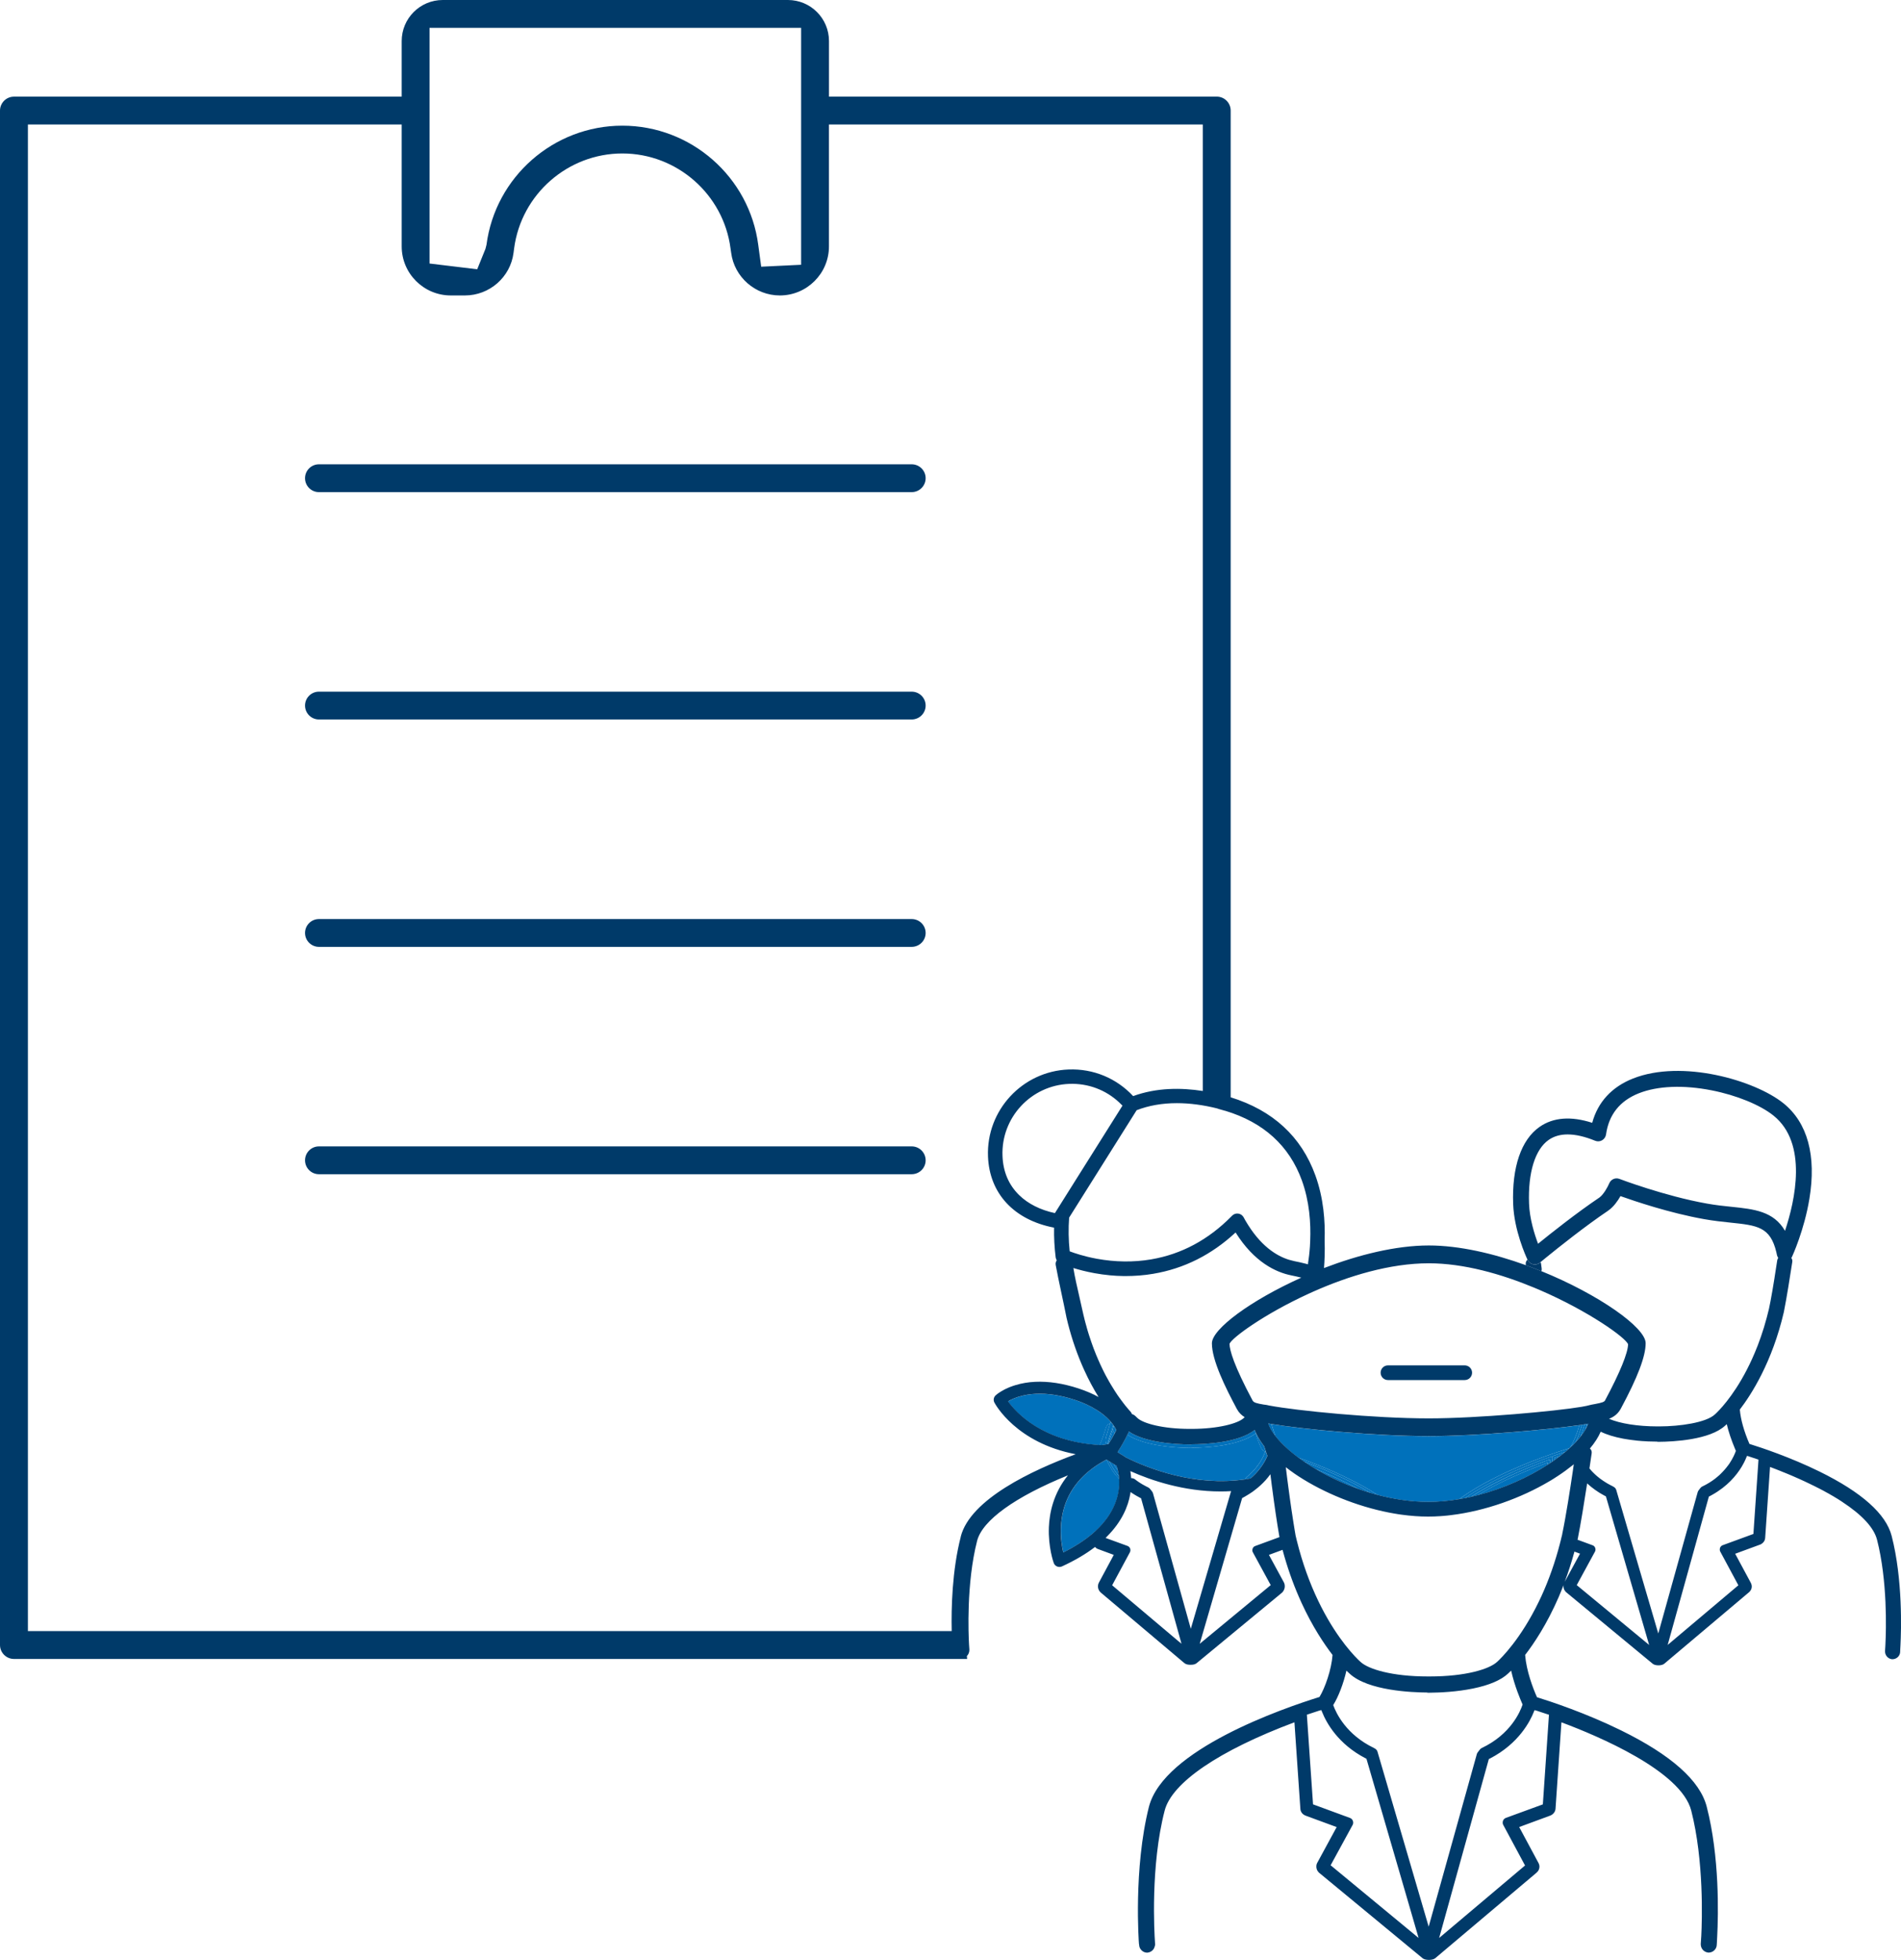 <?xml version="1.0" encoding="UTF-8"?>
<svg xmlns="http://www.w3.org/2000/svg" width="65" height="67" viewBox="0 0 65 67" fill="none">
  <g clip-path="url(#clip0_766_3758)">
    <g clip-path="url(#clip1_766_3758)">
      <path d="M42.652 50.471C42.661 50.464 42.669 50.457 42.677 50.45C42.677 50.45 42.679 50.447 42.68 50.447C42.696 50.434 42.71 50.422 42.723 50.409C42.728 50.405 42.731 50.401 42.736 50.398C42.741 50.393 42.746 50.388 42.751 50.383C42.753 50.382 42.754 50.381 42.755 50.379C42.761 50.373 42.768 50.368 42.773 50.363C42.775 50.361 42.776 50.36 42.778 50.358C42.784 50.352 42.79 50.346 42.796 50.34C42.798 50.337 42.801 50.335 42.803 50.333C42.819 50.316 42.834 50.301 42.85 50.285H42.851V50.284C42.852 50.281 42.855 50.279 42.857 50.276C42.86 50.273 42.864 50.269 42.868 50.264L42.905 50.223C42.912 50.215 42.92 50.205 42.929 50.196L42.939 50.184C42.943 50.179 42.947 50.174 42.951 50.169C42.953 50.167 42.955 50.165 42.956 50.163C42.963 50.154 42.97 50.145 42.977 50.136C42.991 50.118 43.005 50.099 43.018 50.081L43.063 50.017C43.066 50.01 43.071 50.005 43.074 49.999C43.076 49.996 43.078 49.993 43.08 49.991C43.09 49.974 43.101 49.957 43.11 49.941C43.112 49.938 43.112 49.935 43.114 49.934C43.12 49.925 43.125 49.916 43.13 49.907C43.131 49.904 43.132 49.902 43.134 49.899L43.153 49.866C43.157 49.857 43.162 49.849 43.166 49.841C43.178 49.817 43.188 49.798 43.197 49.779C43.203 49.768 43.206 49.759 43.21 49.75C43.212 49.747 43.213 49.743 43.214 49.74C43.226 49.714 43.235 49.691 43.243 49.669C43.248 49.655 43.255 49.641 43.262 49.627C43.197 49.599 43.142 49.547 43.112 49.477C43.093 49.436 43.075 49.393 43.058 49.35C43.046 49.319 43.034 49.289 43.023 49.257L43.007 49.215C43.001 49.198 42.996 49.182 42.991 49.168L42.983 49.144C42.983 49.144 42.982 49.14 42.981 49.138L42.978 49.129C42.978 49.129 42.976 49.125 42.976 49.122C42.976 49.121 42.976 49.12 42.975 49.119C42.965 49.09 42.957 49.06 42.948 49.03C42.945 49.02 42.941 49.01 42.939 48.999C42.352 49.437 41.199 49.488 40.783 49.49C40.764 49.495 40.743 49.497 40.723 49.497H40.698C40.228 49.493 39.147 49.439 38.548 49.045C38.457 49.233 38.348 49.426 38.222 49.622C38.221 49.625 38.218 49.628 38.216 49.631L38.209 49.641L38.459 49.795C38.47 49.802 38.48 49.81 38.49 49.819C39.244 50.192 40.839 50.824 42.569 50.57C42.589 50.532 42.616 50.497 42.652 50.471V50.471Z" fill="#0071BB"></path>
      <path d="M42.946 48.995C42.946 48.995 42.94 48.999 42.938 49.001C42.941 49.012 42.944 49.022 42.946 49.032C42.955 49.061 42.964 49.092 42.974 49.121C42.974 49.122 42.974 49.123 42.975 49.124C42.975 49.126 42.977 49.128 42.977 49.131L42.979 49.14C42.979 49.14 42.981 49.144 42.982 49.146L42.99 49.17C42.995 49.185 43 49.199 43.006 49.217L43.021 49.259C43.032 49.29 43.044 49.321 43.057 49.352C43.075 49.396 43.093 49.438 43.11 49.479C43.142 49.549 43.196 49.601 43.261 49.629C43.265 49.621 43.271 49.614 43.276 49.607L43.221 49.439C43.106 49.291 43.012 49.142 42.944 48.994L42.946 48.995Z" fill="#0071BB"></path>
      <path d="M43.242 49.671C43.234 49.693 43.224 49.716 43.214 49.742C43.212 49.745 43.21 49.749 43.209 49.752C43.206 49.761 43.201 49.77 43.197 49.781C43.188 49.799 43.178 49.819 43.165 49.843C43.162 49.851 43.157 49.859 43.152 49.868L43.133 49.901C43.133 49.901 43.131 49.906 43.129 49.909C43.124 49.918 43.119 49.927 43.114 49.935C43.112 49.938 43.111 49.941 43.109 49.943C43.099 49.959 43.09 49.976 43.079 49.992C43.077 49.995 43.075 49.998 43.074 50.001C43.07 50.007 43.066 50.012 43.062 50.018L43.017 50.083C43.004 50.102 42.991 50.12 42.977 50.138C42.969 50.147 42.962 50.155 42.955 50.164C42.953 50.166 42.952 50.168 42.951 50.17C42.947 50.176 42.943 50.18 42.938 50.186L42.928 50.197C42.92 50.207 42.911 50.217 42.904 50.225L42.868 50.266C42.868 50.266 42.861 50.274 42.856 50.278C42.854 50.28 42.852 50.283 42.85 50.285H42.849C42.834 50.302 42.819 50.318 42.803 50.333C42.8 50.335 42.798 50.338 42.796 50.341C42.789 50.347 42.783 50.353 42.777 50.359C42.775 50.361 42.774 50.362 42.772 50.364C42.767 50.369 42.762 50.373 42.755 50.38C42.753 50.382 42.751 50.382 42.75 50.384C42.745 50.389 42.74 50.394 42.735 50.398C42.73 50.402 42.726 50.406 42.722 50.41C42.709 50.422 42.694 50.435 42.68 50.447C42.68 50.447 42.677 50.45 42.676 50.451C42.668 50.458 42.659 50.465 42.651 50.472C42.616 50.499 42.588 50.534 42.568 50.572C42.63 50.563 42.691 50.553 42.754 50.542C42.754 50.542 42.755 50.541 42.755 50.54C42.772 50.526 42.789 50.511 42.805 50.496C42.808 50.494 42.811 50.492 42.813 50.489C42.82 50.484 42.826 50.478 42.834 50.471C42.834 50.471 42.837 50.468 42.837 50.467C42.845 50.461 42.851 50.455 42.858 50.448C42.858 50.447 42.861 50.446 42.861 50.445C42.869 50.438 42.876 50.431 42.883 50.423C42.884 50.422 42.886 50.421 42.886 50.42C42.903 50.403 42.92 50.386 42.936 50.369C42.937 50.368 42.938 50.366 42.94 50.365C42.941 50.364 42.943 50.363 42.944 50.362C42.949 50.357 42.953 50.351 42.958 50.346L42.993 50.306C43.003 50.295 43.013 50.284 43.022 50.272L43.031 50.261C43.036 50.255 43.041 50.249 43.045 50.243C43.045 50.243 43.047 50.242 43.048 50.24C43.056 50.23 43.063 50.22 43.071 50.212C43.086 50.192 43.101 50.171 43.113 50.155L43.162 50.084C43.166 50.077 43.171 50.071 43.175 50.064C43.176 50.062 43.177 50.06 43.179 50.058C43.191 50.04 43.202 50.022 43.213 50.003C43.214 50.001 43.214 50 43.215 49.999C43.222 49.987 43.229 49.977 43.235 49.965L43.238 49.961C43.244 49.949 43.25 49.937 43.256 49.926C43.262 49.916 43.267 49.906 43.272 49.895C43.283 49.873 43.294 49.853 43.303 49.832C43.309 49.821 43.313 49.81 43.318 49.8C43.319 49.798 43.32 49.795 43.321 49.792C43.324 49.785 43.328 49.779 43.33 49.773L43.288 49.641C43.279 49.638 43.27 49.635 43.262 49.631C43.254 49.645 43.247 49.658 43.242 49.673V49.671Z" fill="#0071BB"></path>
      <path d="M43.264 49.63C43.272 49.634 43.281 49.637 43.29 49.64L43.279 49.608C43.273 49.615 43.268 49.622 43.264 49.63Z" fill="#0071BB"></path>
      <path d="M38.547 49.046C39.147 49.441 40.227 49.494 40.697 49.498H40.722C40.742 49.498 40.763 49.496 40.783 49.491C41.199 49.489 42.35 49.438 42.938 49C42.933 48.981 42.927 48.963 42.922 48.944C42.922 48.941 42.92 48.939 42.92 48.936C42.912 48.917 42.906 48.899 42.899 48.882C42.349 49.326 41.17 49.371 40.769 49.373C40.754 49.377 40.738 49.379 40.723 49.379H40.697C40.236 49.376 39.16 49.323 38.595 48.935C38.591 48.95 38.588 48.965 38.581 48.98C38.571 49.002 38.559 49.024 38.548 49.046H38.547Z" fill="#0071BB"></path>
      <path d="M42.921 48.936C42.921 48.936 42.922 48.941 42.923 48.944C42.928 48.964 42.933 48.982 42.939 49C42.941 48.998 42.944 48.996 42.947 48.994C42.938 48.974 42.929 48.955 42.92 48.935L42.921 48.936Z" fill="#0071BB"></path>
      <path d="M38.155 50.432C38.142 50.416 38.129 50.399 38.117 50.382C38.104 50.365 38.092 50.348 38.08 50.331C38.064 50.309 38.048 50.285 38.034 50.263C38.024 50.248 38.014 50.234 38.006 50.219C37.997 50.205 37.988 50.191 37.98 50.177C37.923 50.081 37.88 49.993 37.847 49.917C37.844 49.91 37.841 49.903 37.839 49.895C37.839 49.895 37.837 49.895 37.836 49.895C37.686 49.974 37.546 50.058 37.42 50.148C37.37 50.184 37.325 50.217 37.285 50.249C36.653 50.748 36.313 51.406 36.278 52.206C36.262 52.564 36.314 52.874 36.359 53.069C36.745 52.876 37.077 52.663 37.349 52.433C37.386 52.402 37.424 52.368 37.473 52.324C38.144 51.702 38.28 51.071 38.274 50.649C38.274 50.621 38.273 50.593 38.272 50.564C38.268 50.559 38.264 50.556 38.26 50.551C38.224 50.511 38.19 50.471 38.158 50.431L38.155 50.432Z" fill="#0071BB"></path>
      <path d="M38.183 50.109L38.082 50.047C38.096 50.073 38.111 50.098 38.128 50.125C38.133 50.132 38.137 50.139 38.142 50.147C38.146 50.154 38.151 50.161 38.155 50.168C38.174 50.196 38.193 50.226 38.215 50.255C38.219 50.261 38.224 50.267 38.228 50.273C38.213 50.203 38.196 50.147 38.184 50.109H38.183Z" fill="#0071BB"></path>
      <path d="M38.254 50.457C38.254 50.457 38.25 50.453 38.248 50.45L38.213 50.407C38.213 50.407 38.21 50.403 38.208 50.4C38.187 50.373 38.162 50.341 38.139 50.308C38.117 50.278 38.097 50.247 38.077 50.217L38.075 50.213C38.07 50.206 38.066 50.199 38.061 50.193C38.057 50.187 38.053 50.179 38.048 50.172C38.027 50.137 38.006 50.101 37.987 50.067L37.98 50.054C37.977 50.047 37.973 50.041 37.97 50.034C37.955 50.008 37.943 49.981 37.929 49.953L37.898 49.933C37.898 49.933 37.891 49.928 37.888 49.926L37.836 49.894C37.839 49.901 37.841 49.908 37.845 49.916C37.877 49.992 37.921 50.081 37.978 50.176C37.986 50.19 37.995 50.204 38.004 50.219C38.012 50.233 38.021 50.248 38.031 50.262C38.045 50.285 38.061 50.307 38.077 50.33C38.089 50.347 38.102 50.364 38.115 50.382C38.127 50.398 38.14 50.414 38.152 50.431C38.184 50.471 38.217 50.511 38.254 50.552C38.257 50.556 38.262 50.56 38.265 50.564C38.264 50.53 38.261 50.496 38.257 50.463L38.252 50.456L38.254 50.457Z" fill="#0071BB"></path>
      <path d="M38.257 50.449C38.249 50.383 38.238 50.325 38.227 50.273C38.223 50.267 38.218 50.261 38.214 50.254C38.193 50.225 38.173 50.196 38.154 50.167C38.15 50.16 38.144 50.153 38.141 50.146C38.136 50.139 38.132 50.131 38.127 50.124C38.111 50.098 38.096 50.072 38.081 50.046L37.93 49.953C37.943 49.98 37.956 50.008 37.97 50.034C37.973 50.041 37.977 50.048 37.98 50.054L37.988 50.067C38.006 50.101 38.027 50.136 38.048 50.171C38.053 50.179 38.057 50.186 38.062 50.193C38.065 50.2 38.07 50.206 38.075 50.213L38.078 50.217C38.097 50.247 38.118 50.277 38.139 50.308C38.162 50.341 38.187 50.373 38.209 50.4C38.21 50.402 38.211 50.405 38.213 50.406L38.249 50.45C38.249 50.45 38.252 50.455 38.254 50.457L38.259 50.463C38.259 50.463 38.259 50.462 38.259 50.462C38.259 50.458 38.258 50.454 38.258 50.449H38.257Z" fill="#0071BB"></path>
      <path d="M38.215 50.255C38.219 50.262 38.224 50.268 38.229 50.275C38.224 50.268 38.219 50.263 38.215 50.256V50.255Z" fill="#0071BB"></path>
      <path d="M37.836 49.895C37.836 49.895 37.835 49.895 37.834 49.895C37.835 49.895 37.836 49.895 37.837 49.895H37.836V49.895Z" fill="#0071BB"></path>
      <path d="M37.811 48.817C37.832 48.74 37.889 48.68 37.962 48.653C37.968 48.636 37.97 48.626 37.97 48.626C37.973 48.618 37.976 48.61 37.979 48.602C37.618 48.178 37.029 47.945 36.749 47.854C36.272 47.699 35.823 47.629 35.416 47.649C35.314 47.654 35.215 47.665 35.122 47.68C35.026 47.696 34.935 47.716 34.849 47.743C34.799 47.758 34.748 47.775 34.697 47.796C34.68 47.802 34.664 47.809 34.648 47.815C34.583 47.844 34.521 47.874 34.465 47.907C34.742 48.291 35.645 49.288 37.592 49.401C37.596 49.399 37.6 49.398 37.605 49.396C37.691 49.197 37.759 49.002 37.811 48.818V48.817Z" fill="#0071BB"></path>
      <path d="M37.962 48.652C37.977 48.647 37.993 48.642 38.009 48.639C37.999 48.627 37.989 48.614 37.978 48.602C37.974 48.61 37.972 48.618 37.969 48.626C37.969 48.626 37.966 48.636 37.961 48.653L37.962 48.652Z" fill="#0071BB"></path>
      <path d="M37.839 49.376C37.806 49.315 37.789 49.233 37.819 49.129C37.823 49.114 37.83 49.093 37.837 49.067C37.851 49.018 37.87 48.952 37.89 48.886C37.919 48.791 37.947 48.697 37.961 48.651C37.888 48.679 37.83 48.738 37.809 48.815C37.757 48.999 37.689 49.194 37.603 49.394C37.599 49.395 37.594 49.396 37.59 49.398C37.613 49.4 37.634 49.401 37.658 49.402C37.729 49.391 37.789 49.382 37.839 49.375V49.376Z" fill="#0071BB"></path>
      <path d="M37.867 49.345C37.867 49.345 37.87 49.338 37.871 49.335C37.887 49.292 38.022 48.863 38.066 48.717C38.047 48.69 38.028 48.664 38.007 48.639C37.991 48.641 37.975 48.646 37.96 48.651C37.946 48.696 37.918 48.791 37.889 48.886C37.87 48.952 37.85 49.017 37.836 49.067C37.829 49.093 37.823 49.114 37.818 49.129C37.789 49.233 37.805 49.314 37.839 49.376C37.845 49.375 37.852 49.374 37.858 49.373C37.864 49.357 37.867 49.346 37.867 49.346V49.345Z" fill="#0071BB"></path>
      <path d="M38.084 48.743C38.079 48.735 38.073 48.726 38.067 48.718C38.023 48.863 37.888 49.293 37.872 49.336C37.871 49.338 37.869 49.343 37.868 49.346C37.868 49.346 37.865 49.357 37.859 49.373C37.867 49.372 37.874 49.371 37.881 49.37C37.933 49.239 37.995 49.07 38.047 48.883C38.059 48.838 38.072 48.791 38.083 48.744L38.084 48.743Z" fill="#0071BB"></path>
      <path d="M38.109 49.004C38.13 48.966 38.148 48.928 38.167 48.89C38.142 48.838 38.114 48.79 38.083 48.743C38.072 48.79 38.06 48.837 38.047 48.883C38.078 48.934 38.098 48.976 38.109 49.004Z" fill="#0071BB"></path>
      <path d="M38.109 49.005C38.097 48.976 38.078 48.934 38.047 48.883C37.994 49.069 37.932 49.239 37.881 49.369C37.886 49.369 37.892 49.368 37.898 49.367C37.975 49.244 38.047 49.123 38.109 49.005Z" fill="#0071BB"></path>
      <path d="M44.395 49.83C45.104 50.082 46.216 50.526 47.098 51.103C47.663 51.253 48.252 51.342 48.832 51.342C49.187 51.342 49.544 51.309 49.896 51.249C50.239 50.995 50.633 50.763 51.035 50.557C51.093 50.527 51.151 50.498 51.209 50.47C52.3 49.932 53.4 49.588 53.624 49.519L53.661 49.51C53.669 49.503 53.676 49.496 53.684 49.49L53.7 49.464C53.805 49.296 53.921 49.016 54.002 48.72C52.938 48.875 50.483 49.096 48.855 49.096C47.028 49.096 44.543 48.859 43.473 48.681L43.606 49.09C43.793 49.33 44.062 49.584 44.395 49.83Z" fill="#0071BB"></path>
      <path d="M43.472 48.68C43.434 48.674 43.397 48.668 43.361 48.662C43.407 48.796 43.49 48.94 43.605 49.09L43.472 48.681V48.68Z" fill="#0071BB"></path>
      <path d="M46.458 50.906C45.941 50.622 45.401 50.384 44.965 50.208C45.408 50.471 45.916 50.714 46.458 50.906Z" fill="#0071BB"></path>
      <path d="M46.872 51.04C46.947 51.062 47.022 51.084 47.098 51.103C46.216 50.526 45.104 50.082 44.395 49.83C44.453 49.872 44.511 49.915 44.573 49.957C45.232 50.204 46.119 50.578 46.872 51.04Z" fill="#0071BB"></path>
      <path d="M44.572 49.957C44.696 50.042 44.827 50.126 44.965 50.208C45.402 50.384 45.942 50.622 46.459 50.906C46.594 50.954 46.732 50.998 46.871 51.04C46.118 50.578 45.233 50.204 44.572 49.957Z" fill="#0071BB"></path>
      <path d="M44.965 50.209C45.401 50.385 45.941 50.622 46.458 50.907C45.941 50.623 45.401 50.385 44.965 50.209Z" fill="#0071BB"></path>
      <path d="M52.851 50.026C51.821 50.411 51.067 50.779 50.518 51.117C51.419 50.885 52.264 50.496 52.929 50.066L52.924 50.002L52.851 50.026Z" fill="#0071BB"></path>
      <path d="M52.827 49.952C52.513 50.069 52.067 50.244 51.591 50.465C51.586 50.467 51.583 50.469 51.578 50.471C52.059 50.247 52.509 50.07 52.827 49.952L52.997 49.895L52.827 49.953V49.952Z" fill="#0071BB"></path>
      <path d="M52.828 49.952C52.511 50.07 52.061 50.247 51.579 50.471C51.496 50.51 51.411 50.551 51.328 50.593C51.277 50.617 51.226 50.643 51.175 50.669C51.123 50.695 51.072 50.722 51.02 50.749C50.971 50.775 50.922 50.801 50.874 50.828C50.819 50.858 50.764 50.888 50.711 50.919C50.665 50.945 50.621 50.97 50.576 50.997C50.504 51.039 50.434 51.083 50.364 51.127C50.341 51.143 50.316 51.157 50.293 51.172C50.369 51.155 50.444 51.136 50.519 51.117C51.07 50.779 51.823 50.411 52.853 50.026L52.926 50.002L52.931 50.066C52.956 50.05 52.981 50.033 53.005 50.017L52.997 49.896L52.828 49.952V49.952Z" fill="#0071BB"></path>
      <path d="M54.298 48.671C54.286 48.673 54.273 48.675 54.26 48.678C54.245 48.74 54.228 48.802 54.209 48.864C54.246 48.798 54.276 48.734 54.298 48.671Z" fill="#0071BB"></path>
      <path d="M54.177 48.692C54.168 48.728 54.158 48.762 54.148 48.798C54.158 48.762 54.168 48.727 54.178 48.692H54.177Z" fill="#0071BB"></path>
      <path d="M54.211 48.863C54.229 48.801 54.246 48.739 54.261 48.677C54.235 48.681 54.207 48.687 54.177 48.691C54.168 48.727 54.158 48.761 54.147 48.797C54.146 48.803 54.144 48.81 54.142 48.817C54.131 48.851 54.121 48.887 54.11 48.922C54.107 48.929 54.105 48.936 54.103 48.943C54.09 48.98 54.078 49.017 54.065 49.053C54.065 49.054 54.065 49.055 54.064 49.057C54.064 49.059 54.062 49.06 54.061 49.063C54.056 49.078 54.05 49.092 54.045 49.106C54.11 49.023 54.165 48.942 54.21 48.863H54.211Z" fill="#0071BB"></path>
      <path d="M52.8 49.879L53.068 49.79L53.071 49.828C53.075 49.799 53.094 49.774 53.122 49.765L53.217 49.733C53.275 49.714 53.332 49.696 53.384 49.679C53.431 49.664 53.474 49.65 53.517 49.636C53.567 49.594 53.615 49.552 53.661 49.51L53.624 49.519C53.4 49.588 52.301 49.932 51.209 50.47C51.151 50.498 51.092 50.528 51.035 50.557C50.633 50.763 50.239 50.995 49.897 51.249C49.961 51.238 50.025 51.226 50.089 51.214C50.925 50.634 52.025 50.167 52.8 49.878L52.8 49.879Z" fill="#0071BB"></path>
      <path d="M53.684 49.49C53.753 49.425 53.817 49.362 53.877 49.299C53.96 49.126 54.035 48.916 54.091 48.705C54.062 48.71 54.032 48.714 54.002 48.719C53.921 49.015 53.804 49.295 53.699 49.463L53.684 49.489V49.49Z" fill="#0071BB"></path>
      <path d="M53.069 49.844C53.069 49.839 53.069 49.832 53.07 49.827L53.068 49.789L52.799 49.878C52.024 50.167 50.924 50.633 50.088 51.214C50.156 51.2 50.223 51.186 50.29 51.171C50.313 51.156 50.338 51.142 50.362 51.127C50.432 51.082 50.502 51.038 50.574 50.996C50.619 50.969 50.664 50.944 50.709 50.918C50.763 50.887 50.818 50.857 50.872 50.827C50.921 50.8 50.969 50.774 51.018 50.748C51.07 50.721 51.121 50.694 51.173 50.668C51.224 50.642 51.275 50.617 51.326 50.592C51.342 50.584 51.358 50.576 51.374 50.568C51.441 50.534 51.509 50.503 51.577 50.471C51.581 50.47 51.585 50.468 51.589 50.465C52.066 50.245 52.512 50.069 52.826 49.952L52.995 49.895L53.004 50.015C53.028 49.999 53.052 49.983 53.076 49.966L53.068 49.844H53.069Z" fill="#0071BB"></path>
      <path d="M51.174 50.668C51.225 50.642 51.275 50.617 51.326 50.592C51.275 50.617 51.225 50.642 51.174 50.668Z" fill="#0071BB"></path>
      <path d="M50.292 51.171C50.315 51.156 50.339 51.142 50.363 51.127C50.339 51.142 50.315 51.156 50.291 51.171H50.292Z" fill="#0071BB"></path>
      <path d="M50.873 50.827C50.922 50.8 50.971 50.774 51.019 50.748C50.97 50.774 50.921 50.8 50.873 50.827Z" fill="#0071BB"></path>
      <path d="M50.574 50.996C50.619 50.969 50.664 50.944 50.709 50.918C50.663 50.944 50.619 50.969 50.574 50.996Z" fill="#0071BB"></path>
      <path d="M50.709 50.918C50.763 50.887 50.818 50.857 50.872 50.827C50.817 50.857 50.763 50.887 50.709 50.918Z" fill="#0071BB"></path>
      <path d="M51.02 50.748C51.071 50.722 51.123 50.694 51.175 50.668C51.123 50.694 51.071 50.721 51.02 50.748Z" fill="#0071BB"></path>
      <path d="M51.376 50.568C51.36 50.576 51.344 50.584 51.328 50.592C51.412 50.551 51.496 50.51 51.579 50.471C51.513 50.502 51.445 50.534 51.376 50.567V50.568Z" fill="#0071BB"></path>
      <path d="M54.044 49.107C54.05 49.093 54.055 49.078 54.06 49.064C54.061 49.061 54.063 49.058 54.064 49.055C54.077 49.019 54.09 48.982 54.102 48.945C54.105 48.938 54.107 48.931 54.109 48.923C54.121 48.889 54.132 48.854 54.142 48.818C54.143 48.812 54.145 48.805 54.147 48.799C54.157 48.763 54.166 48.728 54.175 48.693C54.149 48.697 54.12 48.702 54.091 48.706C54.035 48.917 53.96 49.126 53.877 49.3C53.938 49.235 53.994 49.171 54.044 49.108L54.044 49.107Z" fill="#0071BB"></path>
      <path d="M54.064 49.054C54.064 49.054 54.062 49.061 54.06 49.063C54.06 49.062 54.062 49.059 54.063 49.057C54.063 49.056 54.063 49.055 54.064 49.053V49.054Z" fill="#0071BB"></path>
      <path d="M53.151 49.914L53.146 49.839L53.24 49.807C53.275 49.796 53.309 49.785 53.342 49.774C53.403 49.728 53.461 49.682 53.517 49.636C53.474 49.65 53.429 49.664 53.384 49.679C53.331 49.696 53.275 49.714 53.216 49.733L53.122 49.765C53.093 49.774 53.075 49.798 53.07 49.828L53.079 49.965C53.103 49.948 53.127 49.931 53.151 49.915V49.914Z" fill="#0071BB"></path>
      <path d="M53.076 49.966C53.076 49.966 53.078 49.965 53.079 49.964L53.07 49.827C53.07 49.832 53.068 49.838 53.068 49.844L53.076 49.966Z" fill="#0071BB"></path>
      <path d="M53.241 49.807L53.147 49.839L53.152 49.914C53.218 49.868 53.281 49.822 53.343 49.774C53.31 49.785 53.277 49.796 53.241 49.807Z" fill="#0071BB"></path>
      <path d="M52.174 43.253C52.231 43.273 52.288 43.295 52.344 43.316C52.35 43.319 52.358 43.322 52.365 43.323C52.422 43.345 52.479 43.367 52.536 43.389C52.592 43.411 52.647 43.434 52.702 43.456C52.702 43.454 52.702 43.453 52.703 43.452C52.707 43.441 52.709 43.43 52.712 43.419C52.712 43.416 52.714 43.412 52.714 43.409C52.716 43.395 52.716 43.38 52.714 43.365L52.693 43.202C52.69 43.183 52.684 43.164 52.676 43.147C52.663 43.158 52.655 43.164 52.654 43.165C52.614 43.199 52.565 43.218 52.514 43.225C52.503 43.226 52.492 43.227 52.48 43.227C52.462 43.227 52.442 43.225 52.423 43.221C52.397 43.216 52.372 43.205 52.349 43.193C52.346 43.191 52.343 43.189 52.34 43.187C52.296 43.16 52.26 43.122 52.236 43.075C52.235 43.073 52.233 43.068 52.229 43.061C52.185 43.1 52.161 43.157 52.169 43.217L52.174 43.253Z" fill="#003A69"></path>
      <path d="M64.681 52.507C64.489 51.755 63.658 51.014 62.213 50.304C61.217 49.815 60.215 49.483 59.818 49.36C59.633 48.934 59.516 48.519 59.489 48.185C59.883 47.671 60.596 46.563 60.994 44.854C60.994 44.852 60.994 44.85 60.995 44.848C61.088 44.383 61.203 43.661 61.283 43.137C61.291 43.089 61.278 43.041 61.249 43.003C61.258 42.991 61.266 42.979 61.272 42.966C61.289 42.929 61.691 42.054 61.868 40.981C62.112 39.507 61.805 38.378 60.979 37.714C59.999 36.927 57.51 36.206 55.836 36.869C55.11 37.156 54.633 37.676 54.442 38.383C53.714 38.149 53.109 38.196 52.641 38.523C52.014 38.961 51.693 39.897 51.739 41.16C51.772 42.058 52.169 42.934 52.228 43.059C52.232 43.066 52.234 43.072 52.235 43.073C52.259 43.12 52.294 43.159 52.339 43.185C52.342 43.187 52.344 43.19 52.348 43.191C52.371 43.204 52.396 43.214 52.422 43.219C52.441 43.224 52.461 43.225 52.48 43.225C52.491 43.225 52.503 43.224 52.513 43.223C52.564 43.217 52.612 43.196 52.653 43.163C52.653 43.163 52.662 43.156 52.675 43.145C52.707 43.119 52.773 43.064 52.865 42.989C53.275 42.655 54.204 41.913 54.992 41.383C54.993 41.382 54.995 41.381 54.996 41.379C55.177 41.252 55.318 41.048 55.408 40.889C55.9 41.064 57.09 41.466 58.262 41.675C58.592 41.734 58.896 41.766 59.164 41.794C60.091 41.891 60.531 41.937 60.739 42.811C60.746 42.841 60.753 42.872 60.759 42.905C60.767 42.941 60.783 42.974 60.803 43.002C60.785 43.026 60.773 43.053 60.768 43.083C60.741 43.268 60.709 43.471 60.676 43.675C60.676 43.675 60.676 43.678 60.676 43.679C60.627 43.992 60.579 44.262 60.538 44.481C60.52 44.575 60.502 44.663 60.486 44.739C60.464 44.832 60.44 44.929 60.409 45.044C60.393 45.104 60.376 45.161 60.359 45.219C60.344 45.271 60.33 45.325 60.314 45.377C60.3 45.422 60.285 45.464 60.271 45.509C60.252 45.569 60.233 45.631 60.212 45.689C60.202 45.719 60.191 45.747 60.18 45.778C60.156 45.846 60.131 45.916 60.106 45.981C60.101 45.997 60.095 46.01 60.089 46.024C59.626 47.214 59.056 47.916 58.789 48.2C58.788 48.202 58.785 48.205 58.782 48.207C58.713 48.281 58.663 48.328 58.637 48.351C58.337 48.632 57.44 48.761 56.734 48.761H56.671C56.005 48.761 55.388 48.663 55.017 48.501C55.17 48.441 55.313 48.344 55.415 48.163C55.999 47.077 56.269 46.365 56.269 45.916C56.269 45.381 54.664 44.25 52.702 43.453C52.646 43.431 52.591 43.409 52.535 43.387C52.478 43.364 52.421 43.342 52.364 43.321C52.358 43.318 52.35 43.315 52.343 43.314C52.286 43.292 52.23 43.272 52.173 43.25C51.073 42.852 49.898 42.576 48.854 42.576C47.726 42.576 46.445 42.897 45.271 43.348C45.29 43.106 45.305 42.778 45.292 42.397C45.315 41.75 45.257 40.956 44.975 40.178C44.496 38.854 43.522 37.958 42.08 37.511V3.779C42.08 3.516 41.867 3.303 41.604 3.303H28.345V1.403C28.345 0.628 27.716 0 26.941 0H15.139C14.363 0 13.735 0.628 13.735 1.403V3.304H0.477C0.215 3.304 0 3.519 0 3.781V56.234C0 56.496 0.215 56.711 0.477 56.711H33.069L33.059 56.614C33.112 56.56 33.145 56.486 33.145 56.406C33.145 56.4 33.145 56.394 33.145 56.387C33.145 56.385 33.139 56.321 33.134 56.216C33.115 55.879 33.037 54.129 33.41 52.673C33.589 51.972 34.712 51.166 36.515 50.434C36.023 51.045 35.883 51.709 35.864 52.206C35.837 52.894 36.023 53.41 36.031 53.432C36.051 53.486 36.093 53.529 36.145 53.55C36.17 53.561 36.197 53.566 36.225 53.566C36.254 53.566 36.283 53.56 36.31 53.548C36.745 53.349 37.124 53.126 37.442 52.883C37.466 52.912 37.497 52.936 37.534 52.95L38.083 53.153L37.579 54.091C37.511 54.211 37.539 54.36 37.648 54.449L40.491 56.848C40.549 56.898 40.619 56.91 40.708 56.91C40.796 56.91 40.866 56.899 40.923 56.849L43.829 54.45C43.829 54.45 43.834 54.445 43.836 54.443C43.839 54.44 43.842 54.438 43.844 54.436C43.849 54.432 43.852 54.427 43.856 54.423C43.858 54.42 43.859 54.418 43.862 54.416C43.874 54.402 43.883 54.388 43.891 54.373C43.936 54.296 43.944 54.201 43.909 54.116C43.907 54.108 43.903 54.101 43.899 54.093L43.388 53.153L43.854 52.981C44.005 53.545 44.194 54.09 44.419 54.605C44.446 54.666 44.472 54.726 44.5 54.787C44.88 55.616 45.287 56.215 45.563 56.574C45.527 57.076 45.304 57.707 45.116 58.011C43.87 58.398 39.793 59.802 39.285 61.763C38.751 63.883 38.941 66.417 38.943 66.443C38.943 66.453 38.946 66.462 38.948 66.472C38.949 66.477 38.95 66.48 38.95 66.481C38.95 66.624 39.076 66.751 39.22 66.751C39.228 66.751 39.236 66.751 39.245 66.749C39.367 66.732 39.458 66.647 39.482 66.538C39.491 66.515 39.497 66.491 39.497 66.466C39.497 66.457 39.497 66.447 39.495 66.438C39.495 66.434 39.493 66.421 39.492 66.401C39.469 66.076 39.334 63.777 39.822 61.897C40.066 60.941 41.683 59.841 44.26 58.876L44.462 61.823C44.464 61.931 44.53 62.022 44.635 62.064C44.636 62.064 44.638 62.065 44.639 62.066L45.704 62.458L45.038 63.684C45.035 63.69 45.032 63.697 45.029 63.703C44.995 63.787 45.004 63.881 45.051 63.956C45.059 63.968 45.067 63.98 45.077 63.991C45.078 63.993 45.08 63.995 45.081 63.997C45.085 64 45.087 64.005 45.091 64.008C45.093 64.01 45.095 64.012 45.098 64.013C45.1 64.015 45.102 64.017 45.103 64.019L48.65 66.948C48.695 66.982 48.776 66.999 48.858 66.999C48.94 66.999 49.022 66.981 49.068 66.946L52.539 64.017C52.542 64.015 52.544 64.013 52.545 64.01C52.566 63.991 52.584 63.972 52.598 63.949C52.648 63.868 52.652 63.766 52.602 63.68L51.945 62.457L53.011 62.064C53.017 62.061 53.023 62.059 53.029 62.056C53.125 62.008 53.185 61.919 53.188 61.821L53.389 58.877C54.634 59.341 57.481 60.539 57.828 61.895C58.265 63.607 58.198 65.649 58.171 66.177C58.17 66.199 58.168 66.22 58.167 66.237C58.16 66.366 58.153 66.447 58.153 66.448C58.153 66.453 58.153 66.459 58.153 66.464C58.153 66.607 58.255 66.727 58.397 66.747C58.405 66.748 58.414 66.749 58.423 66.749C58.574 66.749 58.7 66.625 58.7 66.48C58.7 66.47 58.702 66.45 58.704 66.42C58.706 66.371 58.711 66.298 58.715 66.204C58.755 65.439 58.799 63.472 58.357 61.761C58.13 60.873 57.143 59.994 55.425 59.151C54.224 58.56 53.017 58.163 52.553 58.019C52.416 57.709 52.191 57.124 52.148 56.574C52.448 56.185 52.891 55.527 53.296 54.594C53.321 54.536 53.344 54.476 53.368 54.418C53.4 54.341 53.432 54.265 53.462 54.187C53.461 54.199 53.459 54.211 53.459 54.224C53.459 54.274 53.472 54.321 53.496 54.362C53.502 54.374 53.511 54.384 53.519 54.394C53.522 54.399 53.526 54.403 53.529 54.408C53.532 54.41 53.534 54.413 53.536 54.416C53.538 54.417 53.541 54.419 53.544 54.422C53.545 54.424 53.547 54.426 53.549 54.428L56.515 56.879C56.559 56.913 56.633 56.929 56.707 56.929C56.783 56.929 56.858 56.912 56.902 56.877L59.807 54.427C59.807 54.427 59.807 54.427 59.808 54.426C59.814 54.421 59.82 54.415 59.827 54.408C59.828 54.406 59.829 54.404 59.831 54.402C59.831 54.402 59.831 54.402 59.831 54.401C59.831 54.401 59.831 54.401 59.831 54.401C59.843 54.388 59.854 54.375 59.863 54.36C59.88 54.331 59.891 54.3 59.895 54.268C59.902 54.215 59.892 54.162 59.867 54.115C59.867 54.114 59.867 54.112 59.866 54.111L59.33 53.115L59.577 53.024L60.189 52.799C60.196 52.797 60.203 52.793 60.211 52.789C60.212 52.788 60.214 52.787 60.216 52.786C60.232 52.777 60.248 52.766 60.263 52.754C60.321 52.705 60.353 52.64 60.356 52.57L60.522 50.147C60.538 50.154 60.554 50.16 60.571 50.166C60.586 50.171 60.6 50.177 60.615 50.183C60.646 50.195 60.678 50.207 60.71 50.219C60.726 50.226 60.742 50.232 60.758 50.238C60.79 50.251 60.823 50.264 60.855 50.276C60.872 50.284 60.889 50.29 60.906 50.297C60.938 50.31 60.971 50.324 61.004 50.337C61.022 50.344 61.04 50.351 61.058 50.358C61.091 50.372 61.125 50.386 61.159 50.4C61.177 50.408 61.196 50.415 61.215 50.423C61.249 50.438 61.282 50.453 61.317 50.467C61.336 50.475 61.355 50.483 61.374 50.492C61.409 50.507 61.444 50.522 61.479 50.538C61.498 50.546 61.517 50.555 61.535 50.563C61.571 50.579 61.607 50.595 61.642 50.612C61.661 50.621 61.68 50.629 61.699 50.638C61.734 50.655 61.77 50.672 61.806 50.689C61.825 50.697 61.845 50.706 61.863 50.716C61.899 50.733 61.936 50.751 61.971 50.769C61.99 50.778 62.01 50.787 62.028 50.796C62.065 50.814 62.101 50.833 62.138 50.852C62.157 50.861 62.174 50.87 62.193 50.879C62.23 50.898 62.267 50.917 62.304 50.937C62.321 50.947 62.339 50.956 62.357 50.965C62.395 50.986 62.431 51.006 62.468 51.027C62.485 51.036 62.502 51.046 62.519 51.054C62.558 51.076 62.595 51.098 62.633 51.12C62.648 51.129 62.664 51.137 62.679 51.146C62.718 51.169 62.757 51.193 62.796 51.217C62.809 51.225 62.822 51.233 62.835 51.24C62.882 51.27 62.929 51.3 62.975 51.33C62.979 51.333 62.983 51.335 62.986 51.338C63.674 51.789 64.076 52.226 64.181 52.637C64.541 54.045 64.492 55.713 64.468 56.191C64.468 56.191 64.468 56.193 64.468 56.194V56.2L64.465 56.25C64.465 56.254 64.465 56.258 64.465 56.261C64.459 56.37 64.454 56.436 64.454 56.437C64.454 56.443 64.454 56.447 64.454 56.452C64.454 56.587 64.55 56.699 64.683 56.719C64.692 56.719 64.7 56.72 64.709 56.72C64.85 56.72 64.971 56.604 64.971 56.467C64.971 56.458 64.972 56.439 64.973 56.41C64.976 56.369 64.979 56.31 64.982 56.236C65.008 55.736 65.063 53.989 64.682 52.511L64.681 52.507ZM59.221 41.256C58.962 41.23 58.669 41.199 58.358 41.143C56.916 40.886 55.387 40.306 55.372 40.3C55.235 40.248 55.081 40.315 55.025 40.45C54.968 40.586 54.827 40.837 54.687 40.938C53.912 41.459 53.032 42.158 52.59 42.517C52.467 42.19 52.3 41.661 52.282 41.142C52.243 40.085 52.488 39.293 52.952 38.968C53.131 38.843 53.347 38.78 53.601 38.78C53.874 38.78 54.189 38.852 54.542 38.996C54.62 39.028 54.707 39.022 54.78 38.98C54.852 38.938 54.902 38.865 54.914 38.783C55.009 38.104 55.387 37.63 56.037 37.373C56.678 37.119 57.562 37.083 58.526 37.273C59.376 37.44 60.186 37.771 60.64 38.136C61.821 39.084 61.377 41.046 61.034 42.075C60.644 41.404 59.973 41.335 59.222 41.256L59.221 41.256ZM48.855 43.185C50.048 43.185 51.332 43.551 52.461 44.02C52.519 44.044 52.577 44.069 52.634 44.093C54.298 44.809 55.587 45.724 55.668 45.954C55.662 46.248 55.399 46.905 54.879 47.876C54.849 47.925 54.78 47.95 54.549 47.994C54.464 48.009 54.378 48.025 54.293 48.048C54.281 48.051 54.268 48.055 54.254 48.058C54.208 48.069 54.149 48.08 54.077 48.092C53.206 48.239 50.531 48.487 48.855 48.487C46.973 48.487 44.34 48.225 43.406 48.049C43.401 48.049 43.397 48.047 43.393 48.047C43.342 48.033 43.292 48.025 43.236 48.018C43.229 48.017 43.222 48.016 43.215 48.016C42.959 47.973 42.87 47.948 42.828 47.874C42.187 46.673 42.045 46.159 42.04 45.939C42.115 45.736 43.23 44.92 44.738 44.229C44.793 44.203 44.849 44.178 44.906 44.153C46.099 43.623 47.517 43.185 48.855 43.185ZM54.211 48.863C54.166 48.942 54.111 49.023 54.046 49.106C53.996 49.169 53.94 49.233 53.879 49.298C53.82 49.361 53.756 49.425 53.686 49.489C53.679 49.496 53.671 49.503 53.663 49.509C53.617 49.551 53.569 49.593 53.519 49.635C53.462 49.681 53.404 49.727 53.344 49.773C53.282 49.821 53.219 49.867 53.153 49.913C53.129 49.93 53.105 49.947 53.081 49.963C53.081 49.963 53.079 49.964 53.078 49.965C53.054 49.981 53.03 49.998 53.006 50.014C52.981 50.031 52.956 50.047 52.931 50.063C52.266 50.494 51.421 50.882 50.52 51.114C50.445 51.134 50.37 51.151 50.294 51.169C50.226 51.184 50.159 51.199 50.092 51.212C50.027 51.224 49.963 51.236 49.899 51.247C49.546 51.306 49.19 51.34 48.835 51.34C48.254 51.34 47.666 51.251 47.101 51.102C47.025 51.081 46.95 51.061 46.875 51.038C46.736 50.998 46.598 50.952 46.462 50.904C45.919 50.712 45.412 50.471 44.969 50.206C44.831 50.124 44.7 50.04 44.576 49.955C44.514 49.913 44.456 49.871 44.398 49.828C44.065 49.581 43.794 49.328 43.609 49.088C43.493 48.939 43.41 48.794 43.365 48.66C43.4 48.666 43.436 48.672 43.475 48.679C44.546 48.857 47.031 49.093 48.857 49.093C50.485 49.093 52.94 48.873 54.005 48.717C54.036 48.712 54.066 48.708 54.094 48.704C54.124 48.699 54.152 48.695 54.179 48.69C54.208 48.685 54.237 48.68 54.264 48.676C54.277 48.673 54.289 48.672 54.302 48.669C54.279 48.731 54.25 48.795 54.213 48.862L54.211 48.863ZM34.465 47.905C34.521 47.872 34.582 47.841 34.648 47.813C34.663 47.807 34.68 47.8 34.697 47.794C34.748 47.773 34.798 47.756 34.849 47.741C34.935 47.715 35.027 47.694 35.121 47.678C35.215 47.663 35.313 47.652 35.416 47.647C35.823 47.627 36.272 47.697 36.749 47.853C37.028 47.943 37.617 48.177 37.979 48.6C37.99 48.613 38 48.625 38.01 48.638C38.031 48.663 38.05 48.689 38.069 48.716C38.075 48.724 38.08 48.733 38.086 48.741C38.117 48.788 38.146 48.837 38.17 48.888C38.151 48.926 38.132 48.964 38.112 49.003C38.05 49.122 37.978 49.243 37.901 49.365C37.895 49.365 37.889 49.367 37.884 49.368C37.877 49.368 37.87 49.369 37.862 49.37C37.856 49.371 37.85 49.372 37.843 49.373C37.793 49.38 37.732 49.39 37.661 49.401C37.638 49.4 37.616 49.398 37.593 49.396C35.645 49.283 34.744 48.286 34.467 47.902L34.465 47.905ZM38.105 47.527C38.074 47.479 38.042 47.427 38.01 47.374L38.002 47.361C37.992 47.345 37.982 47.33 37.973 47.314C37.97 47.309 37.967 47.302 37.963 47.296C37.951 47.275 37.937 47.253 37.924 47.229L37.834 47.067C37.834 47.067 37.832 47.062 37.831 47.062C37.822 47.043 37.811 47.025 37.801 47.006L37.736 46.879C37.724 46.856 37.713 46.832 37.702 46.809L37.636 46.671C37.63 46.659 37.624 46.646 37.618 46.633C37.618 46.631 37.616 46.627 37.615 46.626C37.609 46.614 37.604 46.603 37.599 46.59C37.599 46.59 37.597 46.586 37.596 46.584V46.582L37.549 46.477C37.525 46.421 37.5 46.364 37.476 46.305L37.461 46.266C37.44 46.215 37.42 46.163 37.399 46.11L37.385 46.072C37.383 46.067 37.381 46.062 37.379 46.055L37.368 46.026C37.355 45.992 37.343 45.956 37.331 45.922L37.306 45.851C37.299 45.834 37.294 45.816 37.288 45.797C37.288 45.797 37.288 45.797 37.288 45.796C37.288 45.796 37.288 45.796 37.288 45.795L37.25 45.683C37.25 45.683 37.248 45.679 37.248 45.678L37.231 45.622L37.227 45.612C37.215 45.575 37.204 45.536 37.192 45.498L37.176 45.443C37.171 45.424 37.166 45.406 37.159 45.383C37.153 45.362 37.147 45.34 37.142 45.319L37.136 45.3L37.131 45.282L37.11 45.206C37.106 45.19 37.102 45.174 37.098 45.158L37.093 45.141L37.08 45.09V45.088C37.08 45.088 37.079 45.085 37.078 45.083C37.078 45.082 37.078 45.081 37.078 45.081L37.067 45.034L37.039 44.92C37.037 44.911 37.035 44.9 37.033 44.89C37.029 44.873 37.026 44.856 37.021 44.839C36.986 44.676 36.948 44.511 36.911 44.35C36.828 43.989 36.749 43.647 36.701 43.347C36.893 43.406 37.134 43.47 37.417 43.522C37.499 43.537 37.58 43.55 37.661 43.561C37.667 43.561 37.673 43.563 37.679 43.564C37.756 43.574 37.833 43.583 37.91 43.591C37.92 43.592 37.93 43.593 37.941 43.595C38.015 43.602 38.09 43.607 38.163 43.612C38.175 43.612 38.188 43.614 38.2 43.614C38.273 43.617 38.345 43.62 38.418 43.621C38.431 43.621 38.443 43.621 38.457 43.621C38.473 43.621 38.488 43.621 38.504 43.621C38.539 43.621 38.573 43.619 38.606 43.619C38.642 43.619 38.678 43.619 38.713 43.617C38.762 43.615 38.809 43.613 38.856 43.609C38.889 43.607 38.922 43.606 38.955 43.603C39.008 43.599 39.061 43.593 39.114 43.587C39.14 43.584 39.168 43.582 39.195 43.579C39.275 43.569 39.354 43.557 39.432 43.544C40.483 43.368 41.428 42.894 42.248 42.132C42.887 43.152 43.63 43.495 44.159 43.6C44.276 43.623 44.39 43.65 44.495 43.676C42.772 44.45 41.438 45.432 41.438 45.921C41.438 46.498 41.895 47.426 42.293 48.168C42.362 48.295 42.455 48.383 42.559 48.446C42.547 48.458 42.536 48.469 42.525 48.477C42.329 48.661 41.653 48.846 40.741 48.846H40.679C39.766 48.846 39.09 48.661 38.892 48.475C38.876 48.461 38.854 48.44 38.828 48.414C38.794 48.38 38.754 48.355 38.709 48.341L38.703 48.34C38.694 48.31 38.679 48.282 38.656 48.258L38.631 48.229H38.63L38.624 48.222C38.611 48.208 38.598 48.193 38.584 48.177L38.555 48.142C38.536 48.12 38.517 48.096 38.497 48.072L38.487 48.06C38.487 48.06 38.483 48.056 38.481 48.054C38.474 48.045 38.467 48.036 38.46 48.027L38.439 47.999C38.431 47.989 38.422 47.978 38.414 47.967C38.414 47.967 38.411 47.964 38.41 47.963C38.41 47.963 38.407 47.959 38.407 47.958C38.402 47.95 38.395 47.943 38.39 47.935C38.383 47.926 38.375 47.916 38.368 47.906L38.357 47.892C38.354 47.889 38.353 47.886 38.35 47.882C38.34 47.869 38.329 47.854 38.32 47.841L38.313 47.832C38.302 47.817 38.291 47.801 38.279 47.786C38.279 47.785 38.278 47.783 38.277 47.782C38.276 47.781 38.274 47.779 38.273 47.778C38.273 47.777 38.272 47.776 38.272 47.775C38.258 47.756 38.245 47.737 38.23 47.717L38.224 47.708C38.22 47.702 38.215 47.696 38.211 47.69L38.106 47.53L38.105 47.527ZM36.072 41.466L36.07 41.47C35.574 41.363 35.154 41.153 34.849 40.856C34.491 40.507 34.298 40.056 34.278 39.513C34.228 38.206 35.252 37.102 36.561 37.052C37.202 37.028 37.808 37.256 38.268 37.686C38.306 37.722 38.344 37.758 38.38 37.796L38.274 37.965L37.925 38.52L36.81 40.292L36.391 40.959L36.073 41.465L36.072 41.466ZM38.217 49.632C38.217 49.632 38.222 49.626 38.223 49.623C38.35 49.428 38.458 49.234 38.549 49.046C38.559 49.024 38.571 49.002 38.582 48.98C38.588 48.965 38.592 48.95 38.596 48.935C39.161 49.323 40.236 49.376 40.698 49.379H40.724C40.74 49.379 40.755 49.377 40.77 49.373C41.171 49.371 42.35 49.326 42.9 48.882C42.907 48.9 42.913 48.918 42.921 48.936C42.929 48.956 42.938 48.975 42.948 48.995C43.016 49.142 43.11 49.291 43.225 49.44L43.28 49.608L43.291 49.64L43.334 49.772C43.331 49.778 43.328 49.785 43.325 49.791C43.323 49.794 43.322 49.797 43.321 49.799C43.317 49.809 43.312 49.821 43.307 49.831C43.297 49.852 43.287 49.872 43.276 49.894C43.27 49.905 43.265 49.915 43.26 49.925C43.253 49.936 43.247 49.947 43.241 49.96L43.238 49.964C43.232 49.976 43.226 49.986 43.219 49.998C43.218 50 43.217 50.001 43.216 50.002C43.205 50.02 43.195 50.039 43.182 50.057C43.181 50.059 43.18 50.061 43.179 50.063C43.174 50.07 43.17 50.076 43.165 50.083L43.116 50.154C43.105 50.171 43.09 50.191 43.074 50.211C43.067 50.22 43.059 50.229 43.051 50.239C43.05 50.24 43.049 50.241 43.048 50.243C43.044 50.249 43.039 50.254 43.034 50.261L43.025 50.271C43.016 50.283 43.007 50.293 42.997 50.305L42.961 50.345C42.957 50.35 42.951 50.356 42.947 50.361C42.946 50.363 42.944 50.364 42.943 50.365C42.943 50.365 42.942 50.367 42.94 50.368C42.923 50.385 42.907 50.402 42.89 50.419C42.889 50.42 42.887 50.422 42.886 50.422C42.879 50.43 42.872 50.437 42.865 50.444C42.864 50.444 42.861 50.447 42.861 50.447C42.855 50.454 42.848 50.46 42.841 50.466C42.841 50.466 42.838 50.469 42.837 50.47C42.83 50.477 42.824 50.483 42.817 50.488C42.814 50.491 42.812 50.493 42.809 50.495C42.793 50.51 42.776 50.525 42.759 50.539C42.759 50.539 42.758 50.54 42.757 50.541C42.696 50.552 42.633 50.562 42.572 50.571C40.841 50.826 39.247 50.193 38.492 49.82C38.483 49.811 38.472 49.802 38.461 49.796L38.212 49.642L38.219 49.632H38.217ZM41.637 37.901H41.639C41.724 37.923 41.809 37.947 41.891 37.973V37.971C43.202 38.366 44.083 39.166 44.513 40.349C44.775 41.071 44.824 41.816 44.799 42.42C44.797 42.483 44.793 42.545 44.79 42.606C44.782 42.718 44.773 42.824 44.761 42.923C44.751 43.009 44.742 43.073 44.735 43.114C44.73 43.145 44.727 43.163 44.727 43.163C44.724 43.183 44.723 43.202 44.725 43.22C44.693 43.212 44.661 43.204 44.627 43.195C44.514 43.167 44.388 43.137 44.258 43.112C44.251 43.11 44.243 43.109 44.237 43.107C43.834 43.023 43.285 42.76 42.776 42.027C42.711 41.934 42.647 41.832 42.583 41.723C42.563 41.687 42.542 41.651 42.522 41.612C42.484 41.544 42.417 41.497 42.339 41.486C42.262 41.475 42.183 41.502 42.129 41.558C42.12 41.567 42.111 41.575 42.103 41.584C41.317 42.38 40.399 42.873 39.374 43.049C39.367 43.05 39.36 43.052 39.354 43.053C38.758 43.153 38.136 43.145 37.506 43.031C37.499 43.03 37.493 43.028 37.486 43.027C37.06 42.948 36.736 42.837 36.575 42.776C36.534 42.383 36.529 41.997 36.556 41.624L38.865 37.952C39.279 37.792 39.74 37.711 40.24 37.711C40.678 37.711 41.146 37.772 41.64 37.897L41.637 37.901ZM14.687 0.952H27.392V9.051L26.027 9.117L25.927 8.376C25.625 6.048 23.628 4.296 21.28 4.296C18.933 4.296 16.938 6.046 16.634 8.369L16.599 8.507L16.317 9.205L14.687 9.008V0.952ZM32.852 52.53C32.554 53.684 32.524 54.979 32.541 55.758H0.954V4.255H13.735V8.424C13.735 9.349 14.488 10.1 15.413 10.1H15.897C16.737 10.1 17.453 9.475 17.559 8.643L17.579 8.492C17.822 6.642 19.413 5.246 21.28 5.246C23.146 5.246 24.739 6.642 24.979 8.495L25 8.639C25.107 9.472 25.825 10.1 26.665 10.1C27.59 10.1 28.344 9.349 28.344 8.424V4.255H41.126V37.295C40.39 37.18 39.547 37.177 38.745 37.47C38.176 36.858 37.383 36.528 36.539 36.56C34.959 36.62 33.722 37.953 33.782 39.531C33.83 40.8 34.672 41.704 36.042 41.967C36.036 42.3 36.053 42.64 36.096 42.983C36.096 42.986 36.097 42.988 36.098 42.99C36.098 42.994 36.1 42.998 36.101 43.002C36.103 43.014 36.106 43.025 36.11 43.036C36.111 43.039 36.113 43.043 36.114 43.046C36.119 43.057 36.124 43.068 36.13 43.079C36.13 43.08 36.132 43.081 36.133 43.083C36.101 43.129 36.087 43.185 36.097 43.242C36.138 43.476 36.214 43.831 36.293 44.206C36.352 44.482 36.413 44.768 36.465 45.033C36.465 45.035 36.465 45.037 36.466 45.039C36.471 45.062 36.477 45.085 36.482 45.105C36.493 45.15 36.504 45.194 36.514 45.238C36.657 45.8 36.845 46.338 37.073 46.838C37.074 46.84 37.075 46.843 37.077 46.846C37.224 47.169 37.387 47.474 37.563 47.757C37.37 47.651 37.142 47.55 36.875 47.463C36.35 47.291 35.851 47.215 35.393 47.237C35.275 47.243 35.161 47.254 35.052 47.273C34.94 47.292 34.831 47.317 34.729 47.348C34.669 47.366 34.606 47.387 34.545 47.411C34.525 47.418 34.505 47.427 34.485 47.435C34.395 47.473 34.312 47.515 34.236 47.562C34.115 47.634 34.053 47.691 34.042 47.701C33.975 47.764 33.958 47.865 34.001 47.946C34.033 48.009 34.75 49.324 36.781 49.712C35.311 50.253 33.179 51.246 32.85 52.529L32.852 52.53ZM37.469 52.325C37.421 52.369 37.383 52.403 37.345 52.434C37.073 52.664 36.741 52.877 36.356 53.07C36.31 52.875 36.258 52.565 36.275 52.207C36.31 51.408 36.649 50.749 37.282 50.25C37.322 50.218 37.366 50.185 37.416 50.149C37.543 50.059 37.682 49.975 37.832 49.895C37.832 49.895 37.833 49.895 37.834 49.895H37.835V49.895L37.886 49.928C37.886 49.928 37.894 49.932 37.897 49.935L37.928 49.954L38.08 50.048L38.181 50.11C38.193 50.147 38.21 50.203 38.225 50.274C38.237 50.325 38.246 50.384 38.255 50.45C38.255 50.455 38.255 50.458 38.256 50.462C38.256 50.462 38.256 50.463 38.256 50.464C38.26 50.498 38.263 50.532 38.264 50.566C38.266 50.594 38.267 50.624 38.267 50.651C38.272 51.073 38.136 51.704 37.466 52.326L37.469 52.325ZM40.319 56.126L38.027 54.192L38.631 53.07C38.652 53.035 38.657 52.992 38.645 52.944C38.645 52.943 38.644 52.941 38.643 52.939C38.63 52.898 38.593 52.861 38.552 52.847L37.803 52.574C37.818 52.559 37.833 52.544 37.847 52.529C38.359 52.017 38.573 51.499 38.647 51.069C38.65 51.047 38.654 51.026 38.657 51.005C38.701 51.036 38.746 51.067 38.794 51.095C38.812 51.107 38.831 51.119 38.851 51.129C38.897 51.156 38.943 51.182 38.99 51.206C38.991 51.206 38.992 51.208 38.994 51.208L39.016 51.217L40.371 56.092L40.398 56.191L40.32 56.125L40.319 56.126ZM40.716 55.678L39.426 51.056C39.419 51.031 39.407 51.005 39.391 50.984L39.329 50.905C39.309 50.878 39.283 50.857 39.252 50.843C39.236 50.835 39.218 50.827 39.201 50.818C39.159 50.796 39.118 50.774 39.072 50.748C39.063 50.743 39.053 50.738 39.04 50.729C39.019 50.716 38.999 50.704 38.977 50.69C38.967 50.682 38.957 50.676 38.946 50.669L38.935 50.662C38.929 50.657 38.922 50.653 38.918 50.651L38.865 50.613C38.853 50.604 38.841 50.595 38.83 50.587L38.811 50.572C38.771 50.542 38.725 50.529 38.677 50.53C38.674 50.487 38.672 50.445 38.666 50.402C38.666 50.398 38.665 50.394 38.664 50.389C38.66 50.355 38.656 50.321 38.65 50.29C39.36 50.607 40.472 50.985 41.738 50.985C41.855 50.985 41.975 50.981 42.095 50.974C42.093 50.978 42.091 50.982 42.09 50.988L40.717 55.679L40.716 55.678ZM42.927 52.847C42.878 52.861 42.841 52.899 42.828 52.948C42.814 52.99 42.819 53.035 42.841 53.07L43.421 54.135L43.431 54.151L43.45 54.186L43.418 54.212L43.404 54.224L41.101 56.127L41.021 56.193L41.05 56.095L42.465 51.234L42.472 51.212L42.492 51.201C42.531 51.182 42.565 51.16 42.6 51.14C42.678 51.094 42.753 51.049 42.821 51C42.832 50.993 42.841 50.985 42.852 50.978C42.864 50.969 42.877 50.959 42.889 50.949C43.04 50.837 43.167 50.719 43.273 50.601C43.335 50.532 43.389 50.463 43.438 50.396C43.442 50.433 43.447 50.471 43.452 50.51C43.454 50.521 43.456 50.534 43.457 50.546C43.467 50.631 43.479 50.719 43.49 50.811C43.492 50.821 43.493 50.832 43.495 50.843C43.581 51.502 43.663 52.055 43.738 52.489C43.74 52.497 43.741 52.505 43.743 52.514L43.748 52.546L42.925 52.848L42.927 52.847ZM45.498 63.763L46.246 62.392C46.27 62.352 46.276 62.302 46.261 62.255C46.246 62.2 46.204 62.157 46.149 62.142L44.896 61.681L44.685 58.616L44.741 58.598C44.81 58.575 44.876 58.553 44.938 58.533C44.996 58.514 45.052 58.496 45.105 58.478L45.179 58.459L45.205 58.522C45.358 58.905 45.755 59.62 46.689 60.106L46.713 60.117L46.721 60.122L46.732 60.156L48.251 65.372L48.505 66.248L45.497 63.763L45.498 63.763ZM48.85 65.862L47.1 59.882C47.088 59.839 47.059 59.802 47.02 59.779L46.983 59.757C46.978 59.754 46.973 59.751 46.968 59.749C46.037 59.297 45.692 58.581 45.586 58.288C45.765 58 45.94 57.545 46.037 57.11C46.073 57.146 46.109 57.181 46.148 57.214C46.779 57.799 48.291 57.855 48.787 57.858C48.804 57.863 48.821 57.865 48.839 57.865H48.87C49.247 57.862 49.813 57.835 50.368 57.721C50.917 57.609 51.318 57.438 51.56 57.214C51.598 57.181 51.635 57.146 51.67 57.11C51.787 57.635 51.99 58.106 52.061 58.269C51.981 58.512 51.654 59.286 50.666 59.755C50.64 59.767 50.618 59.785 50.601 59.807L50.526 59.904C50.512 59.923 50.502 59.944 50.496 59.966L48.85 65.862V65.862ZM52.443 58.525L52.47 58.461L52.544 58.48C52.58 58.492 52.617 58.504 52.654 58.517C52.733 58.542 52.815 58.569 52.903 58.599L52.963 58.618L52.754 61.682L51.49 62.144C51.445 62.16 51.405 62.2 51.39 62.246C51.39 62.247 51.389 62.249 51.388 62.251C51.371 62.319 51.386 62.364 51.404 62.392L52.145 63.771L49.208 66.249L50.907 60.132L50.944 60.115C51.933 59.605 52.322 58.833 52.443 58.525ZM53.417 52.444C53.415 52.452 53.413 52.461 53.412 52.469L53.41 52.476C53.407 52.488 53.404 52.499 53.402 52.51L53.399 52.52L53.394 52.54L53.38 52.596L53.376 52.616L53.362 52.673L53.357 52.691L53.342 52.749L53.338 52.767C53.174 53.4 52.962 54.002 52.708 54.558C52.678 54.622 52.649 54.683 52.62 54.743C51.998 56.032 51.326 56.687 51.192 56.809C51.192 56.809 51.191 56.809 51.19 56.81C50.925 57.059 50.111 57.309 48.891 57.309H48.816C47.596 57.309 46.783 57.059 46.517 56.809C46.343 56.65 45.755 56.062 45.178 54.936C45.146 54.873 45.114 54.81 45.083 54.744C44.778 54.114 44.53 53.421 44.347 52.687C44.34 52.661 44.333 52.635 44.327 52.608L44.324 52.592L44.314 52.551C44.309 52.532 44.305 52.514 44.3 52.495C44.294 52.462 44.289 52.427 44.283 52.393L44.277 52.359L44.27 52.319C44.256 52.237 44.242 52.152 44.229 52.066C44.224 52.03 44.218 51.994 44.212 51.957C44.2 51.879 44.188 51.8 44.176 51.719C44.17 51.687 44.166 51.651 44.16 51.617C44.156 51.59 44.153 51.562 44.148 51.533C44.135 51.443 44.121 51.349 44.108 51.252C44.091 51.13 44.074 51.004 44.057 50.875C44.049 50.815 44.041 50.755 44.033 50.695C44.027 50.647 44.021 50.599 44.014 50.551C43.999 50.436 43.985 50.32 43.971 50.204C43.969 50.188 43.967 50.172 43.965 50.156C44.008 50.19 44.053 50.224 44.099 50.258C44.123 50.276 44.148 50.293 44.172 50.31C44.191 50.324 44.21 50.337 44.228 50.35C44.234 50.354 44.24 50.358 44.245 50.363C44.268 50.379 44.292 50.395 44.316 50.411C44.346 50.431 44.375 50.45 44.405 50.47C45.265 51.029 46.374 51.487 47.488 51.706C47.547 51.718 47.608 51.729 47.668 51.739C47.72 51.748 47.773 51.757 47.825 51.765C47.861 51.77 47.898 51.776 47.933 51.78C48.236 51.822 48.538 51.844 48.831 51.844C48.971 51.844 49.11 51.839 49.252 51.829C49.291 51.826 49.331 51.824 49.37 51.82C49.409 51.816 49.448 51.813 49.487 51.809C49.529 51.804 49.572 51.8 49.614 51.794C50.789 51.652 52.005 51.212 52.968 50.642C52.994 50.627 53.019 50.612 53.044 50.597C53.068 50.582 53.093 50.568 53.117 50.552C53.117 50.552 53.118 50.551 53.119 50.551C53.143 50.535 53.167 50.52 53.191 50.504C53.217 50.488 53.242 50.472 53.266 50.456C53.446 50.338 53.616 50.214 53.771 50.089C53.784 50.077 53.797 50.066 53.812 50.055L53.804 50.108C53.804 50.108 53.804 50.108 53.804 50.109C53.804 50.109 53.804 50.11 53.804 50.111L53.8 50.136L53.788 50.22V50.222L53.772 50.333C53.694 50.86 53.545 51.83 53.416 52.443L53.417 52.444ZM53.499 54.08C53.626 53.744 53.737 53.397 53.834 53.041L53.921 53.073L54.025 53.112L53.498 54.08H53.499ZM56.357 56.206L53.93 54.201L53.912 54.186L53.924 54.166L54.481 53.143L54.533 53.048C54.555 53.013 54.56 52.967 54.547 52.924C54.533 52.874 54.495 52.835 54.445 52.821L53.939 52.635C53.941 52.627 53.943 52.621 53.944 52.614C53.944 52.614 53.944 52.614 53.944 52.613L53.949 52.595C53.949 52.594 53.949 52.592 53.95 52.59C54.05 52.086 54.173 51.332 54.264 50.738C54.266 50.729 54.267 50.72 54.269 50.71C54.35 50.785 54.44 50.859 54.539 50.929C54.577 50.957 54.618 50.983 54.659 51.01C54.67 51.017 54.681 51.023 54.692 51.031C54.725 51.051 54.76 51.071 54.795 51.091C54.809 51.099 54.823 51.107 54.838 51.115C54.854 51.124 54.87 51.133 54.887 51.142L54.909 51.152L54.917 51.176L54.919 51.184L56.377 56.193L56.389 56.232L56.357 56.206ZM56.7 55.838L56.072 53.697L55.264 50.935C55.264 50.935 55.261 50.926 55.259 50.923C55.257 50.917 55.255 50.912 55.253 50.908C55.25 50.902 55.247 50.898 55.244 50.892C55.241 50.888 55.238 50.883 55.235 50.878C55.231 50.874 55.227 50.869 55.223 50.865C55.22 50.861 55.216 50.857 55.212 50.853C55.205 50.847 55.197 50.842 55.189 50.836C55.188 50.836 55.186 50.834 55.184 50.833L55.18 50.831L55.153 50.814C55.148 50.812 55.144 50.809 55.139 50.806C55.111 50.793 55.083 50.779 55.057 50.764L55.043 50.757C55.032 50.751 55.022 50.746 55.011 50.739C55 50.733 54.99 50.728 54.979 50.722L54.96 50.711C54.942 50.7 54.923 50.689 54.905 50.677L54.887 50.666C54.868 50.655 54.851 50.643 54.833 50.631L54.819 50.622C54.797 50.607 54.776 50.593 54.755 50.577C54.755 50.577 54.755 50.577 54.754 50.577C54.731 50.561 54.711 50.545 54.689 50.529L54.687 50.527C54.668 50.511 54.649 50.497 54.632 50.482L54.617 50.471C54.608 50.462 54.599 50.455 54.59 50.447C54.585 50.443 54.581 50.438 54.576 50.435L54.56 50.421C54.548 50.409 54.536 50.398 54.521 50.384L54.508 50.372C54.495 50.36 54.484 50.349 54.472 50.336L54.459 50.324C54.444 50.308 54.429 50.292 54.414 50.276C54.414 50.276 54.413 50.275 54.412 50.274C54.412 50.274 54.411 50.272 54.41 50.271C54.397 50.257 54.385 50.242 54.372 50.227L54.356 50.209C54.353 50.205 54.351 50.202 54.347 50.198L54.352 50.166C54.384 49.951 54.409 49.779 54.424 49.676C54.433 49.615 54.409 49.556 54.363 49.517C54.524 49.326 54.65 49.133 54.732 48.942C54.936 49.043 55.196 49.123 55.505 49.181C55.511 49.182 55.517 49.183 55.523 49.184C55.533 49.186 55.543 49.187 55.553 49.189C55.608 49.199 55.663 49.207 55.717 49.215C55.736 49.218 55.756 49.221 55.776 49.223C55.828 49.23 55.881 49.237 55.932 49.242C55.944 49.243 55.956 49.245 55.968 49.247C56.031 49.253 56.092 49.258 56.152 49.263C56.167 49.264 56.182 49.264 56.197 49.265C56.243 49.268 56.288 49.271 56.332 49.273C56.34 49.273 56.349 49.274 56.358 49.275C56.362 49.275 56.366 49.275 56.371 49.275C56.469 49.279 56.56 49.281 56.64 49.281C56.642 49.281 56.644 49.281 56.646 49.281C56.661 49.285 56.676 49.288 56.692 49.288H56.718C57.225 49.284 58.46 49.222 58.987 48.735C58.999 48.725 59.009 48.715 59.02 48.705L59.026 48.699C59.032 48.694 59.037 48.689 59.042 48.684C59.103 48.943 59.197 49.222 59.32 49.517L59.329 49.539C59.338 49.56 59.346 49.58 59.354 49.598C59.327 49.676 59.261 49.84 59.132 50.033C59.122 50.048 59.111 50.063 59.099 50.078C59.019 50.189 58.928 50.292 58.828 50.389C58.815 50.401 58.803 50.415 58.788 50.428C58.767 50.447 58.744 50.465 58.721 50.484C58.698 50.504 58.675 50.524 58.651 50.543C58.516 50.647 58.366 50.739 58.206 50.815C58.181 50.828 58.158 50.845 58.141 50.868L58.108 50.91L58.079 50.949C58.065 50.967 58.054 50.988 58.048 51.01L57.832 51.783L56.7 55.843V55.838ZM60.126 49.918L59.955 52.413L59.953 52.438L58.904 52.822C58.862 52.836 58.826 52.873 58.812 52.915C58.812 52.917 58.811 52.919 58.81 52.92C58.795 52.981 58.809 53.023 58.824 53.048L59.439 54.192L59.422 54.207L57.051 56.207L57.022 56.231L57.485 54.565L58.424 51.183L58.43 51.16L58.457 51.148C58.488 51.132 58.517 51.115 58.546 51.099C59.062 50.811 59.371 50.438 59.546 50.151C59.559 50.13 59.571 50.108 59.582 50.088C59.602 50.054 59.62 50.021 59.636 49.99C59.671 49.919 59.698 49.859 59.716 49.812L59.734 49.769L59.754 49.774L59.784 49.782C59.814 49.792 59.845 49.803 59.876 49.813C59.941 49.834 60.01 49.856 60.084 49.882L60.103 49.888L60.125 49.895L60.123 49.919L60.126 49.918Z" fill="#003A69"></path>
      <path d="M31.173 15.872H10.905C10.643 15.872 10.43 16.084 10.43 16.347C10.43 16.61 10.643 16.823 10.905 16.823H31.173C31.436 16.823 31.65 16.61 31.65 16.347C31.65 16.084 31.436 15.872 31.173 15.872Z" fill="#003A69"></path>
      <path d="M31.173 23.644H10.905C10.643 23.644 10.43 23.856 10.43 24.119C10.43 24.382 10.643 24.595 10.905 24.595H31.173C31.436 24.595 31.65 24.382 31.65 24.119C31.65 23.856 31.436 23.644 31.173 23.644Z" fill="#003A69"></path>
      <path d="M31.173 31.417H10.905C10.643 31.417 10.43 31.63 10.43 31.893C10.43 32.155 10.643 32.368 10.905 32.368H31.173C31.436 32.368 31.65 32.155 31.65 31.893C31.65 31.63 31.436 31.417 31.173 31.417Z" fill="#003A69"></path>
      <path d="M31.173 39.189H10.905C10.643 39.189 10.43 39.402 10.43 39.665C10.43 39.927 10.643 40.14 10.905 40.14H31.173C31.436 40.14 31.65 39.928 31.65 39.665C31.65 39.401 31.436 39.189 31.173 39.189Z" fill="#003A69"></path>
      <path d="M47.458 47.177H50.083C50.221 47.177 50.334 47.065 50.334 46.926C50.334 46.787 50.221 46.675 50.083 46.675H47.458C47.319 46.675 47.207 46.787 47.207 46.926C47.207 47.065 47.319 47.177 47.458 47.177Z" fill="#003A69"></path>
    </g>
  </g>
  <defs>
    <clipPath id="clip0_766_3758">
      <rect width="65" height="67" fill="white"></rect>
    </clipPath>
    <clipPath id="clip1_766_3758">
      <rect width="65" height="67" fill="white"></rect>
    </clipPath>
  </defs>
</svg>
